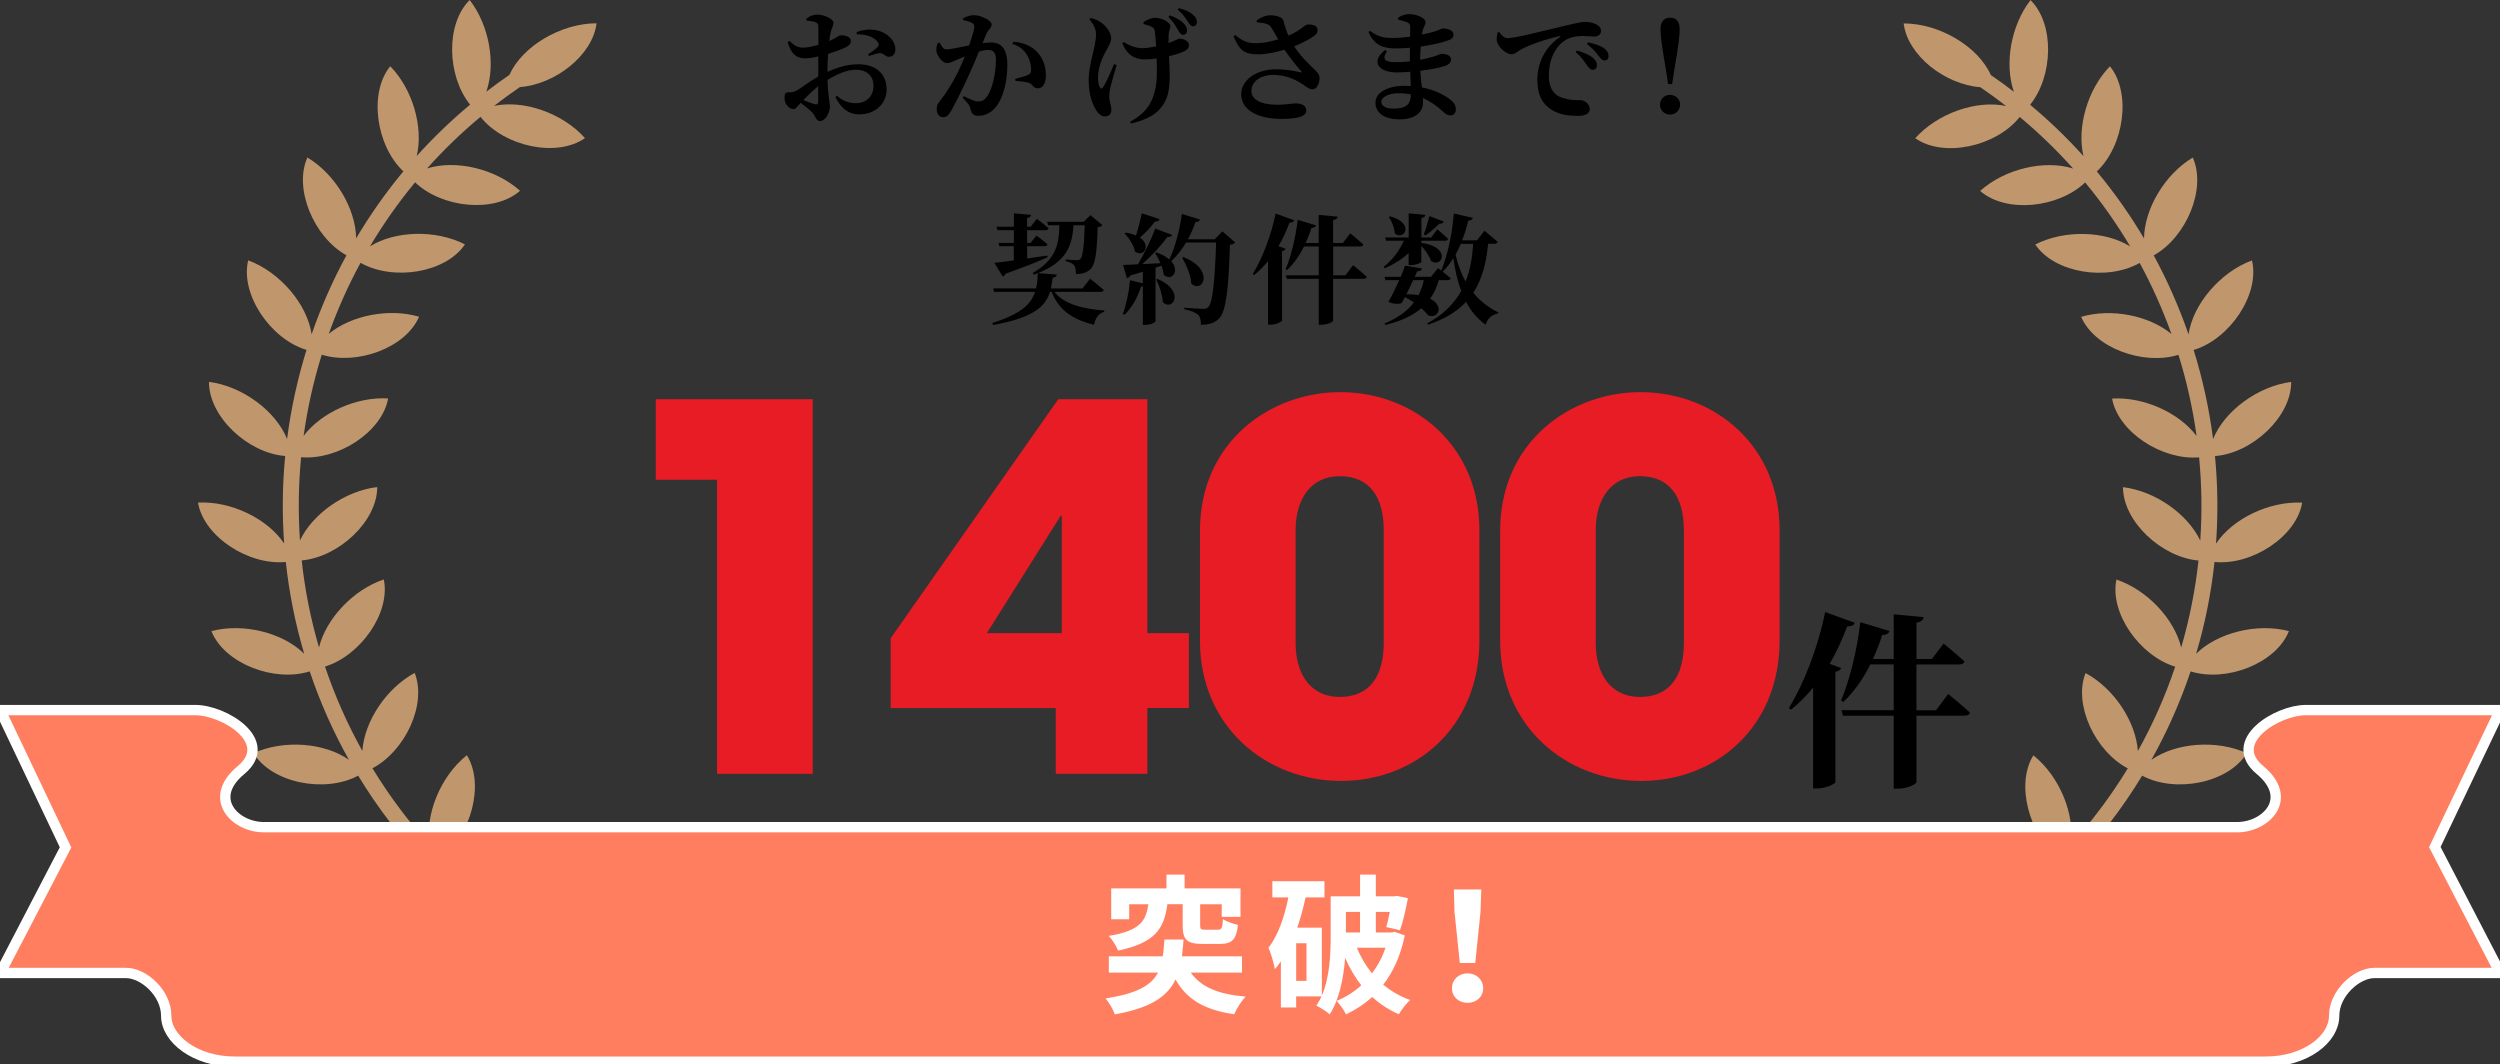 <?xml version="1.0" encoding="utf-8"?>
<!-- Generator: Adobe Illustrator 27.8.1, SVG Export Plug-In . SVG Version: 6.00 Build 0)  -->
<svg version="1.1" id="レイヤー_1" xmlns="http://www.w3.org/2000/svg" xmlns:xlink="http://www.w3.org/1999/xlink" x="0px"
	 y="0px" viewBox="0 0 484 206" style="enable-background:new 0 0 484 206;" xml:space="preserve">
<rect x="0" y="0" width="484" height="206" fill="#333333" stroke="none"/>
<style type="text/css">
	.st0{fill:#C0966D;}
	.st1{fill:#FF7E60;stroke:#FFFFFF;stroke-width:2;stroke-miterlimit:10;}
	.st2{fill:#FFFFFF;}
	.st3{fill:#E71C24;}
</style>
<g>
	<g>
		<g>
			<path d="M160.18,13.93c1.87-0.86,3.79-1.49,6.07-1.49c3.17,0,5.4,1.75,5.4,4.9c0,2.52-1.99,4.8-5.3,4.8
				c-2.21,0-3.62-1.34-4.61-3.34l0.31-0.26c0.84,0.77,2.02,1.44,3.65,1.44c2.04,0,3.41-1.37,3.41-3.36c0-1.63-0.96-3.12-3.48-3.12
				c-1.7,0-3.67,0.91-5.42,1.97c0.12,3.5,0.46,4.3,0.46,5.23c0,1.2-0.94,2.74-1.9,2.74c-0.84,0-0.84-0.98-1.58-1.73
				c-0.62-0.62-1.46-1.27-2.18-1.8c-0.67,0.72-0.94,1.22-1.39,1.22c-0.41,0-0.74-0.22-1.08-0.53c-0.46-0.48-0.65-1.03-0.65-1.61
				c0-0.94,0.19-1.13,0.91-1.13c0.58,0.05,0.96-0.07,1.44-0.34c0.72-0.36,2.47-1.75,4.18-2.71v-1.9v-1.99
				c-0.84,0.22-1.85,0.38-2.52,0.38c-1.49,0-2.69-0.62-3.41-3.14l0.34-0.24c1.13,1.06,1.68,1.32,2.81,1.3
				c0.77-0.02,1.82-0.26,2.81-0.53c0-1.46,0-2.81-0.02-3.41c0-0.72-0.17-0.82-0.58-0.98c-0.43-0.19-0.98-0.24-1.7-0.31l-0.07-0.34
				c0.67-0.53,1.32-0.82,2.21-0.82c1.27,0,3.07,0.86,3.07,1.56c0,0.65-0.36,1.08-0.53,1.85c-0.1,0.41-0.19,1.01-0.26,1.7
				c1.27-0.58,1.85-1.08,2.14-1.1c0.34,0,1.97-0.02,2.02,1.1c0.02,0.48-0.34,0.89-0.94,1.2c-0.82,0.41-2.23,0.91-3.46,1.3
				c-0.07,0.94-0.12,1.9-0.12,2.74V13.93z M158.4,16.69c-1.01,0.82-2.09,1.87-2.88,2.69c0.82,0.34,1.66,0.65,2.21,0.79
				c0.5,0.12,0.67-0.05,0.67-0.48V16.69z M165.84,6.2c0.98-0.34,2.16-0.6,3.43-0.41c2.35,0.31,4.06,1.99,4.08,3.77
				c0,0.74-0.38,1.42-1.25,1.44c-0.6,0.05-1.13-0.77-1.78-0.72c-0.53,0.05-1.54,0.38-2.09,0.55l-0.19-0.31
				c0.46-0.31,1.51-1.03,1.8-1.34c0.31-0.34,0.38-0.55,0.14-0.96c-0.74-1.2-2.62-1.63-4.08-1.56L165.84,6.2z"/>
			<path d="M190.22,8.36c0.58-0.07,1.18-0.14,1.63-0.14c1.92,0,3.17,1.15,3.17,4.34c0,3.07-0.72,6.53-2.5,8.47
				c-0.77,0.84-1.9,1.39-3.12,1.39c-0.94,0-1.3-0.36-1.58-1.56c-0.12-0.48-0.29-0.7-1.44-1.94l0.22-0.31
				c1.2,0.62,2.14,1.03,2.78,1.03c0.77,0,1.15-0.24,1.61-0.84c1.15-1.39,1.82-4.8,1.82-7.2c0-1.3-0.41-1.94-1.54-1.94
				c-0.43,0-1.06,0.12-1.73,0.31c-0.65,1.58-1.39,3.31-1.99,4.61c-1.1,2.4-2.59,5.5-3.46,6.96c-0.53,0.91-0.91,1.15-1.56,1.15
				c-0.58,0-1.18-0.58-1.18-1.49c0-0.72,0.1-1.01,0.55-1.56c1.18-1.46,2.47-3.48,3.65-5.88c0.46-0.94,0.86-1.9,1.25-2.83
				c-0.6,0.24-1.18,0.48-1.61,0.67c-0.79,0.36-1.25,0.62-1.9,0.62c-0.72,0-1.82-1.25-1.99-2.23c-0.12-0.65,0.07-1.18,0.26-1.66
				l0.34-0.07c0.43,0.77,0.72,1.3,1.34,1.3c0.82,0,2.52-0.41,4.37-0.77c0.62-1.73,1.01-3.12,1.01-3.6c0-0.31-0.1-0.58-0.38-0.72
				c-0.38-0.26-1.1-0.43-1.78-0.58V3.54c0.5-0.26,1.18-0.6,2.18-0.6c1.1,0,3.34,0.96,3.34,1.8c0,0.67-0.7,1.03-1.03,1.82
				L190.22,8.36z M196.15,8.1c1.56,0.07,3.19,0.58,4.39,1.73c1.34,1.25,1.94,2.93,1.94,4.8c0,1.44-0.53,2.47-1.58,2.47
				c-0.84,0.02-0.89-0.74-1.68-1.06c-0.53-0.19-1.78-0.34-2.62-0.36l-0.07-0.43c1.01-0.26,1.82-0.46,2.35-0.67
				c0.55-0.24,0.77-0.5,0.74-1.15c0-0.7-0.19-1.82-0.84-2.86c-0.62-0.98-1.49-1.7-2.78-2.04L196.15,8.1z"/>
			<path d="M216.19,12.61c-0.48,1.54-1.03,3.46-1.27,4.51c-0.1,0.55-0.17,0.96-0.17,1.63c0,0.86,0.41,1.66,0.41,2.54
				c0,0.79-0.46,1.25-1.27,1.25c-0.67,0-1.3-0.53-1.8-1.42c-0.65-1.1-1.32-2.9-1.32-5.59c0-3.36,1.42-6.38,1.42-8.93
				c0-1.1-0.62-2.11-1.27-2.83l0.22-0.29c0.82,0.19,1.34,0.43,1.92,0.79c0.74,0.48,2.06,1.82,2.06,3.14c0,0.67-0.34,1.25-0.82,2.14
				c-0.94,1.66-1.73,3.55-1.73,5.45c0,0.74,0.12,1.46,0.34,1.87c0.19,0.34,0.43,0.36,0.62,0.05c0.62-0.91,1.54-3.05,2.16-4.54
				L216.19,12.61z M221.35,4.3c0.72-0.48,1.61-0.86,2.26-0.86c1.15,0,2.98,0.79,2.98,1.66c0,0.41-0.29,0.79-0.34,1.63
				c-0.02,0.43-0.02,1.01-0.02,1.61c0.34-0.12,0.65-0.24,0.91-0.36c0.82-0.36,1.06-0.5,1.2-0.5c0.89,0,1.85,0.5,1.85,1.27
				c0,0.48-0.24,0.86-1.01,1.22c-0.6,0.29-1.63,0.62-2.86,0.91c0.14,2.57,0.36,5.98-0.43,7.99c-1.1,3-3.65,4.25-6.91,5.06
				l-0.19-0.36c2.47-1.34,4.06-2.95,4.78-5.93c0.5-1.8,0.43-4.15,0.36-6.31c-0.77,0.1-1.54,0.17-2.26,0.17
				c-1.49,0-3.29-0.41-4.39-3.14l0.24-0.24c1.32,0.82,2.42,1.2,3.65,1.2c0.74,0,1.7-0.14,2.66-0.34c-0.07-1.06-0.14-2.11-0.24-2.78
				c-0.05-0.55-0.19-0.77-0.5-0.94c-0.48-0.29-1.03-0.43-1.68-0.6L221.35,4.3z M226.46,2.96c1.2,0.46,2.16,0.94,2.81,1.7
				c0.43,0.53,0.55,0.84,0.53,1.3c0,0.46-0.31,0.77-0.79,0.77c-0.41,0-0.62-0.38-0.96-0.94c-0.38-0.62-0.86-1.54-1.85-2.52
				L226.46,2.96z M228.24,1.57c1.3,0.36,2.16,0.74,2.78,1.34c0.53,0.48,0.7,0.86,0.7,1.39c0,0.41-0.26,0.79-0.77,0.79
				c-0.41,0-0.67-0.41-1.03-0.98c-0.36-0.53-0.82-1.3-1.92-2.26L228.24,1.57z"/>
			<path d="M243.24,3.97c0.74-0.53,1.68-1.01,2.64-1.01c1.37,0,2.42,0.43,2.57,1.01c0.34,1.27,0.62,2.11,1.01,2.93
				c2.33-1.01,3.07-2.02,3.6-2.14c0.6-0.07,1.37,0,1.78,0.43c0.36,0.41,0.31,1.08-0.14,1.51c-0.7,0.67-2.38,1.56-4.15,2.26
				c1.22,1.94,2.88,3.48,4.13,4.68c0.58,0.55,0.77,0.91,0.79,1.46c0,0.84-0.43,2.18-1.32,2.18c-0.72,0-1.2-0.46-1.99-0.98
				c-1.22-0.79-3.05-1.8-5.71-1.8c-2.5,0-4.18,1.34-4.18,3.14c0,1.51,1.63,2.64,4.99,2.64c1.68,0,2.69-0.26,3.62-0.26
				c1.06,0,2.02,0.38,2.02,1.39c0,0.96-1.25,1.61-4.8,1.61c-4.54,0-7.8-1.7-7.8-4.78c0-2.71,2.86-4.82,6.74-4.82
				c2.09,0,3.79,0.36,4.73,0.58c0.29,0.05,0.34,0,0.12-0.24c-0.89-0.98-2.16-2.59-3.22-4.13c-1.51,0.46-3.41,0.86-4.92,0.89
				c-3.07,0.05-3.86-1.01-4.94-3.48l0.34-0.26c1.56,1.3,2.52,1.61,4.18,1.58c1.08,0,2.69-0.31,4.13-0.74
				c-0.5-0.86-1.01-1.78-1.39-2.38c-0.41-0.62-1.34-0.82-2.71-0.91L243.24,3.97z"/>
			<path d="M270.65,3.44c0.55-0.36,1.27-0.7,2.16-0.7c1.54,0,3.17,0.72,3.17,1.63c0,0.48-0.34,0.77-0.5,1.37
				c-0.07,0.24-0.14,0.58-0.19,0.96c1.08-0.22,1.97-0.46,2.52-0.62c0.98-0.34,1.34-0.58,1.54-0.58c0.67,0,2.04,0.26,2.04,1.18
				c0,0.7-0.43,0.94-1.15,1.18c-0.86,0.31-2.76,0.82-5.18,1.15c-0.07,0.79-0.1,1.68-0.12,2.57c0.89-0.17,1.7-0.36,2.5-0.6
				c1.03-0.31,1.39-0.55,1.56-0.55c0.98,0,1.92,0.26,1.92,1.06c0,0.65-0.43,0.98-0.98,1.2c-0.74,0.31-2.66,0.74-4.97,1.01
				c0.07,1.22,0.19,2.26,0.31,3.22c2.71,0.53,4.49,1.61,5.26,2.18c0.79,0.58,1.32,1.22,1.32,2.04c0,0.79-0.46,1.2-1.06,1.2
				s-0.86-0.26-1.44-0.74c-1.18-1.08-2.42-1.99-3.89-2.62c0.02,0.31,0.02,0.6,0.02,0.91c0,1.94-1.7,3.22-4.54,3.22
				c-2.76,0-4.66-1.13-4.66-3.24c0-2.02,2.45-3.26,5.66-3.26c0.41,0,0.79,0.02,1.18,0.05c-0.02-0.84-0.07-1.78-0.1-2.76
				c-0.89,0.07-1.8,0.12-2.69,0.12c-3.26,0-5.16-2.02-2.18-4.34l0.36,0.24c-1.03,1.58-0.36,2.11,1.61,2.11
				c0.98,0,1.92-0.05,2.83-0.14c0-0.38,0-0.77,0-1.13c0-0.48,0-0.98,0-1.51c-0.91,0.07-1.87,0.12-2.86,0.12
				c-2.35,0-4.01-0.62-5.16-3.17l0.29-0.22c1.22,0.84,2.16,1.37,4.15,1.37c1.22,0,2.47-0.1,3.62-0.24c0-0.89,0.02-1.58,0.02-1.92
				c0-0.48-0.17-0.67-0.58-0.86c-0.5-0.22-1.01-0.36-1.78-0.53L270.65,3.44z M273.14,18.27c-0.74-0.14-1.54-0.22-2.38-0.22
				c-1.97,0-3.34,0.79-3.34,1.66c0,0.79,0.91,1.32,2.18,1.32c2.35,0,3.53-0.55,3.53-2.74V18.27z"/>
			<path d="M290.23,6.18c0.43,0.6,0.96,1.2,1.58,1.2c1.44,0,4.94-0.91,9.17-1.92c2.54-0.62,5.06-1.22,5.81-1.22
				c0.72,0,1.42,0.1,2.04,0.38c0.65,0.29,1.13,0.72,1.13,1.37c0,0.6-0.5,1.08-1.27,1.08c-0.65,0-1.44-0.1-2.11-0.1
				c-1.1,0-2.57,0.1-3.84,1.01c-0.86,0.6-2.88,2.57-2.88,6.65c0,3.02,1.46,4.08,3.07,4.44c1.32,0.38,2.3,0.31,3,0.31
				c0.82,0,1.85,0.77,1.85,1.68c0,1.1-1.2,1.37-2.3,1.37c-1.85,0-3.6-0.22-5.11-1.2c-1.66-1.03-2.74-2.69-2.74-5.74
				c0-3.43,1.58-6.43,4.32-8.28c0.19-0.14,0.17-0.29-0.07-0.22c-2.83,0.65-6.14,1.82-7.58,2.69c-0.5,0.29-1.01,0.82-1.68,0.82
				c-1.13,0-2.78-1.56-2.86-2.74c-0.02-0.58,0.1-1.13,0.19-1.49L290.23,6.18z M305.28,9.78c1.34,0.38,2.47,0.84,3.22,1.51
				c0.5,0.48,0.67,0.89,0.67,1.37c0,0.5-0.36,0.86-0.89,0.86c-0.38-0.02-0.7-0.38-1.08-0.94c-0.46-0.65-1.03-1.54-2.14-2.5
				L305.28,9.78z M307.44,8.19c1.37,0.29,2.47,0.67,3.14,1.18c0.6,0.48,0.84,0.94,0.84,1.49c0,0.53-0.29,0.84-0.79,0.84
				c-0.46,0-0.74-0.36-1.2-0.96c-0.43-0.58-0.94-1.25-2.18-2.21L307.44,8.19z"/>
			<path d="M321.38,20.26c0-1.03,0.82-1.9,1.92-1.9c1.13,0,1.97,0.86,1.97,1.9c0,1.06-0.84,1.92-1.97,1.92
				C322.2,22.18,321.38,21.32,321.38,20.26z M325.18,5.58c0,1.2-0.19,3.17-0.96,7.46l-0.5,3.24h-0.77l-0.5-3.24
				c-0.77-4.3-0.98-6.26-0.98-7.46c0-1.46,0.79-2.16,1.87-2.16S325.18,4.11,325.18,5.58z"/>
		</g>
	</g>
	<g>
		<g>
			<path d="M204.13,56.5c1.91,2.46,5.66,3.31,9.66,3.61l-0.02,0.25c-1.06,0.32-1.7,1.22-1.98,2.53c-3.98-1.03-6.74-2.69-8.19-6.39
				h-0.32c-0.9,2.87-3.22,5.01-11.01,6.42l-0.16-0.39c5.47-1.72,7.5-3.61,8.28-6.02h-7.93l-0.18-0.67h8.3
				c0.23-0.92,0.3-1.89,0.35-2.97c-0.25,0.12-0.51,0.21-0.78,0.3l-0.21-0.32c4.69-2.67,5.08-5.89,5.15-9.24h-2.16l-0.21-0.67h7.06
				l1.33-1.29l2.32,1.95c-0.16,0.18-0.44,0.32-0.92,0.39c-0.16,5.33-0.51,7.43-1.54,8.26c-0.67,0.55-1.54,0.8-2.67,0.8
				c0-0.76-0.07-1.33-0.37-1.7c-0.28-0.37-0.85-0.62-1.63-0.8l0.02-0.32c0.64,0.07,1.75,0.14,2.16,0.14c0.35,0,0.51-0.05,0.67-0.21
				c0.48-0.44,0.71-2.46,0.85-6.55h-2.16c-0.28,3.73-1.17,6.99-6.9,9.27l3.66,0.28c-0.05,0.32-0.28,0.57-0.81,0.62
				c-0.09,0.74-0.18,1.43-0.34,2.07h6.12l1.47-1.89c0,0,1.66,1.29,2.64,2.18c-0.05,0.25-0.3,0.37-0.62,0.37H204.13z M192.5,50.89
				c0.85-0.09,2.16-0.25,3.77-0.48v-2.74h-2.78l-0.18-0.64h2.97v-2.46h-3.17l-0.18-0.67h3.36v-2.6l3.33,0.3
				c-0.05,0.3-0.21,0.51-0.78,0.6v1.7h0.69l1.2-1.54c0,0,1.4,1.06,2.28,1.84c-0.07,0.25-0.3,0.37-0.62,0.37h-3.54v2.46h0.67
				l1.15-1.43c0,0,1.31,0.97,2.12,1.7c-0.05,0.25-0.28,0.37-0.6,0.37h-3.33v2.37c1.24-0.18,2.58-0.37,3.91-0.57l0.05,0.32
				c-1.72,0.8-4.28,1.82-8.14,3.2c-0.11,0.3-0.32,0.46-0.55,0.55L192.5,50.89z"/>
			<path d="M239.14,46.94c-0.18,0.23-0.51,0.39-1.03,0.46c-0.25,8.37-0.71,12.85-2.09,14.26c-0.87,0.85-1.89,1.22-3.52,1.22
				c0-0.87-0.14-1.56-0.55-1.93c-0.46-0.46-1.47-0.83-2.67-1.08v-0.3c1.24,0.09,3.06,0.23,3.7,0.23c0.44,0,0.67-0.09,0.92-0.32
				c0.9-0.78,1.31-5.5,1.54-12.53h-5.82c-0.83,1.4-1.79,2.62-2.87,3.61c1.72,1.93,0.11,3.98-1.43,2.67
				c-0.07-0.57-0.23-1.17-0.46-1.79l-1.15,0.39v10.37c0,0.14-0.76,0.69-2.02,0.69h-0.44v-7.45c-0.09,0.02-0.21,0.05-0.32,0.05
				c-0.76,2.21-1.86,4.16-3.22,5.45l-0.34-0.18c0.67-1.7,1.2-4.19,1.4-6.51l2.48,0.6v-2.23c-0.74,0.23-1.54,0.46-2.41,0.71
				c-0.16,0.3-0.39,0.48-0.67,0.51l-0.74-2.55c0.62,0,1.63-0.05,2.87-0.12c1.29-2.12,2.6-4.87,3.36-6.92l3.29,1.24
				c-0.12,0.25-0.41,0.44-0.92,0.37c-1.13,1.54-2.99,3.61-4.88,5.27c1.06-0.05,2.28-0.11,3.5-0.18c-0.3-0.74-0.67-1.4-1.01-1.98
				l0.23-0.11c1.13,0.39,1.95,0.87,2.51,1.38c1.08-2.28,2-5.61,2.44-8.81l3.52,1.08c-0.12,0.28-0.39,0.48-0.9,0.48
				c-0.41,1.2-0.9,2.3-1.45,3.33h5.2l1.47-1.52L239.14,46.94z M224.49,42.43c-0.09,0.3-0.39,0.51-0.9,0.46
				c-0.85,1.17-1.91,2.28-2.92,3.1c2.25,1.52,0.78,3.89-0.92,2.74c-0.23-1.27-1.2-2.67-2.02-3.54l0.21-0.16
				c0.8,0.14,1.45,0.32,1.98,0.57c0.41-1.24,0.83-2.83,1.15-4.3L224.49,42.43z M224.1,54c5.4,2.28,3.01,6.39,1.01,4.51
				c-0.05-1.45-0.67-3.2-1.26-4.39L224.1,54z M229.09,49.77c6.19,2.44,3.79,7.15,1.54,5.13c-0.09-1.7-0.97-3.63-1.77-5.01
				L229.09,49.77z"/>
			<path d="M248.89,48.16c-0.07,0.21-0.25,0.37-0.69,0.46v13.48c-0.05,0.18-1.15,0.76-2.23,0.76h-0.48v-12.3
				c-0.83,1.01-1.72,1.91-2.69,2.69l-0.28-0.18c1.77-2.85,3.56-7.36,4.44-11.73l3.61,1.31c-0.09,0.28-0.39,0.46-0.92,0.44
				c-0.62,1.66-1.33,3.2-2.14,4.58L248.89,48.16z M261.95,51.33c0,0,1.68,1.33,2.67,2.28c-0.07,0.25-0.32,0.37-0.64,0.37h-5.89v8.09
				c0,0.28-1.17,0.8-2.21,0.8h-0.57v-8.9h-6.19l-0.18-0.67h6.37v-5.59h-2.85c-0.9,1.82-2,3.36-3.29,4.58l-0.28-0.16
				c1.03-2.44,1.95-6.12,2.35-9.57l3.56,1.08c-0.09,0.3-0.39,0.48-0.9,0.48c-0.32,1.03-0.71,2-1.13,2.92h2.53V41.6l3.66,0.34
				c-0.07,0.32-0.23,0.57-0.87,0.67v4.44h1.89l1.43-1.89c0,0,1.59,1.31,2.55,2.18c-0.07,0.25-0.32,0.37-0.64,0.37h-5.22v5.59h2.39
				L261.95,51.33z"/>
			<path d="M267.89,51.65c1.72-1.33,3.06-3.17,3.89-5.04h-3.43l-0.18-0.64h4.55V41.3l3.24,0.3c-0.05,0.3-0.23,0.51-0.78,0.6v3.77
				h1.91l1.17-1.59c0,0,1.31,1.1,2.09,1.89c-0.05,0.23-0.28,0.34-0.6,0.34h-4.58v0.41c5.82,0.76,4.14,4.92,1.89,3.54
				c-0.32-0.99-1.13-2.14-1.89-2.97v3.1c0,0.21-1.08,0.64-2.02,0.64h-0.44v-2.35c-1.26,1.2-2.85,2.18-4.62,2.97L267.89,51.65z
				 M288.1,47.21c-0.35,3.63-1.15,6.83-2.87,9.47c1.26,1.56,2.87,2.83,4.83,3.79l-0.07,0.23c-1.26,0.25-2.02,0.97-2.37,2.18
				c-1.61-1.17-2.85-2.67-3.79-4.44c-1.72,1.86-4.09,3.33-7.36,4.42l-0.16-0.25c3.13-1.7,5.22-3.82,6.58-6.28
				c-0.71-1.91-1.2-4.02-1.52-6.35c-0.6,0.97-1.29,1.84-2.05,2.6l-0.21-0.14c0.51,0.41,1.22,0.97,1.75,1.43
				c-0.07,0.25-0.3,0.37-0.62,0.37h-1.7c-0.37,1.36-0.92,2.55-1.66,3.59c2.83,1.43,1.54,4-0.37,3.22c-0.28-0.37-0.74-0.85-1.33-1.38
				c-1.72,1.47-4.02,2.53-6.99,3.24l-0.14-0.28c2.55-1.06,4.42-2.41,5.68-4.07c-0.53-0.37-1.1-0.74-1.75-1.06
				c-0.21,0.44-0.44,0.85-0.62,1.17c-0.6,0.25-1.63,0.21-2.58-0.23c0.62-0.99,1.43-2.67,2.12-4.21h-2.67l-0.18-0.64h3.13
				c0.37-0.85,0.67-1.63,0.83-2.16l3.31,0.55c-0.07,0.32-0.35,0.53-0.97,0.55c-0.12,0.28-0.28,0.64-0.46,1.06h3.15l1.36-1.68
				c0,0,0.25,0.18,0.62,0.48c1.2-2.87,2.14-7.08,2.44-11.06l3.7,0.85c-0.09,0.3-0.37,0.51-0.9,0.53c-0.32,1.36-0.71,2.62-1.2,3.82
				h2.9l1.43-1.86c0,0,1.61,1.29,2.55,2.16c-0.07,0.25-0.3,0.37-0.62,0.37H288.1z M269.11,41.88c4.92,1.33,2.69,4.85,0.9,3.29
				c-0.02-1.1-0.6-2.37-1.13-3.15L269.11,41.88z M273.59,54.25c-0.39,0.85-0.87,1.84-1.31,2.71c0.9,0,1.68,0.07,2.35,0.18
				c0.46-0.9,0.8-1.86,1.01-2.9H273.59z M275.64,45.4c0.34-0.87,0.76-2.28,1.1-3.56l2.78,1.06c-0.12,0.28-0.39,0.44-0.87,0.41
				c-0.85,0.83-1.84,1.73-2.67,2.25L275.64,45.4z M282.81,47.21c-0.32,0.74-0.64,1.43-1.01,2.07c0.44,1.93,1.08,3.68,1.93,5.24
				c0.9-2.23,1.31-4.67,1.47-7.31H282.81z"/>
		</g>
	</g>
	<path class="st0" d="M133.69,194.82c-0.17,0.71-0.81,1.18-1.5,1.18c-0.12,0-0.24-0.01-0.37-0.04c-11.29-2.75-21.9-7.39-31.45-13.64
		c-4.49,5.74-14.7,8.05-20.23,4.21c4.17-4.7,11.39-7.33,17.03-6.4c-5.09-3.62-9.85-7.72-14.21-12.25
		c-5.76,4.39-16.08,4.18-20.51-0.83c5-3.46,12.33-4.36,17.57-2.37c-2.77-3.14-5.36-6.46-7.75-9.96c-1.02-1.5-2-3.02-2.93-4.55
		c-6.44,3.45-16.74,1.42-20.25-4.36c5.84-2.65,13.72-2.04,18.46,1.29c-3.1-5.54-5.63-11.27-7.59-17.12
		c-6.92,2.18-16.58-1.56-19.03-7.8c6.2-1.62,13.84,0.31,17.96,4.39c-1.73-5.85-2.91-11.79-3.56-17.77c-7.21,0.7-15.88-4.91-17-11.5
		c6.39-0.33,13.47,3.11,16.68,7.93c-0.41-5.66-0.34-11.33,0.2-16.95c-7.24-0.55-14.81-7.65-14.75-14.35
		c6.46,0.83,12.93,5.63,15.12,11.06c0.75-5.84,2.01-11.62,3.76-17.25c-6.99-2.09-12.87-10.78-11.29-17.34
		c6.16,2.28,11.43,8.49,12.28,14.32c1.82-5.25,4.06-10.37,6.74-15.29c-6.29-3.5-10.27-12.89-7.56-18.94
		c5.42,3.24,9.35,9.91,9.44,15.65c2.68-4.52,5.73-8.86,9.14-12.96c-5.27-4.96-6.75-15.18-2.54-20.36C79.92,17.3,82,24.65,80.68,30.2
		c3.17-3.52,6.61-6.84,10.33-9.94C86.52,14.7,86.25,4.62,90.93,0c3.81,4.91,5.09,12.39,3.22,17.75c1.45-1.12,2.94-2.2,4.47-3.25
		c2.49-5.56,9.97-9.98,16.87-9.99c-0.73,6.17-8.01,11.85-14.85,12.35c-0.02,0.02-0.04,0.03-0.06,0.05
		c-1.69,1.15-3.33,2.35-4.92,3.59c5.71-1.22,13.28,1.4,17.59,6.24c-5.52,3.86-15.71,1.58-20.23-4.12
		c-3.73,3.11-7.18,6.45-10.34,9.99c5.53-1.74,13.23,0.04,18,4.33c-4.98,4.37-15.12,3.33-20.32-1.64c-3.25,3.92-6.16,8.07-8.73,12.39
		c4.9-3.04,12.71-3.26,18.38-0.38c-3.72,5.55-13.91,7.14-20.21,3.57c-2.41,4.43-4.46,9.03-6.15,13.75
		c4.34-3.57,11.62-5.03,17.48-3.31c-2.58,6.03-12.02,9.46-18.84,7.35c-1.6,5.13-2.77,10.39-3.51,15.71
		c3.4-4.5,10.22-7.61,16.36-7.24c-1.17,6.5-9.7,11.99-16.85,11.38c-0.51,5.34-0.59,10.73-0.22,16.11
		c2.45-5.16,8.73-9.59,14.96-10.34c0.01,6.63-7.45,13.57-14.62,14.21c0.61,5.66,1.72,11.3,3.35,16.84
		c1.36-5.55,6.6-11.16,12.54-13.16c1.35,6.47-4.52,14.76-11.38,16.87c1.88,5.58,4.28,11.04,7.23,16.33
		c0.39-5.7,4.6-12.12,10.13-15.1c2.41,6.09-1.86,15.15-8.18,18.46c0.87,1.42,1.77,2.82,2.72,4.21c2.56,3.76,5.36,7.31,8.38,10.63
		c-0.98-5.79,2.06-13.29,7.18-17.37c3.49,5.63,0.81,15.44-4.93,19.76c4.25,4.39,8.89,8.36,13.86,11.86
		c-2.1-5.38-0.89-13.13,3.01-18.18c4.69,4.6,4.46,14.64,0.01,20.23c9.18,5.97,19.37,10.41,30.21,13.05
		C133.38,193.15,133.89,193.99,133.69,194.82z"/>
	<path class="st0" d="M428.73,108.8c-0.64,5.97-1.82,11.92-3.56,17.77c4.12-4.07,11.76-6.01,17.96-4.39
		c-2.45,6.24-12.11,9.98-19.03,7.8c-1.96,5.85-4.49,11.58-7.59,17.12c4.75-3.33,12.62-3.94,18.46-1.29
		c-3.5,5.78-13.81,7.81-20.25,4.36c-0.93,1.53-1.9,3.05-2.93,4.55c-2.39,3.5-4.98,6.82-7.75,9.96c5.23-1.99,12.56-1.09,17.57,2.37
		c-4.43,5.01-14.75,5.22-20.51,0.83c-4.36,4.53-9.11,8.63-14.21,12.25c5.64-0.93,12.87,1.7,17.03,6.4
		c-5.54,3.84-15.74,1.53-20.23-4.21c-9.54,6.25-20.15,10.89-31.45,13.64c-0.12,0.03-0.25,0.04-0.37,0.04c-0.7,0-1.33-0.48-1.51-1.18
		c-0.2-0.83,0.31-1.67,1.14-1.87c10.84-2.64,21.03-7.08,30.21-13.05c-4.45-5.59-4.67-15.63,0.01-20.23
		c3.9,5.05,5.11,12.8,3.01,18.18c4.97-3.5,9.61-7.47,13.86-11.86c-5.74-4.32-8.42-14.14-4.93-19.76c5.11,4.08,8.16,11.58,7.18,17.37
		c3.02-3.33,5.82-6.88,8.38-10.63c0.95-1.39,1.85-2.79,2.72-4.21c-6.31-3.31-10.58-12.37-8.18-18.46c5.52,2.98,9.74,9.4,10.13,15.1
		c2.95-5.29,5.35-10.75,7.23-16.33c-6.87-2.1-12.73-10.39-11.38-16.87c5.95,2,11.19,7.6,12.54,13.16
		c1.62-5.55,2.73-11.18,3.35-16.84c-7.16-0.64-14.62-7.58-14.62-14.21c6.23,0.75,12.51,5.18,14.96,10.34
		c0.37-5.38,0.29-10.77-0.22-16.11c-7.15,0.61-15.68-4.88-16.85-11.38c6.14-0.37,12.96,2.74,16.36,7.24
		c-0.74-5.32-1.91-10.58-3.51-15.71c-6.82,2.11-16.25-1.32-18.84-7.35c5.86-1.73,13.14-0.26,17.48,3.31
		c-1.69-4.72-3.74-9.31-6.15-13.75c-6.29,3.57-16.49,1.98-20.21-3.57c5.67-2.89,13.48-2.66,18.38,0.38
		c-2.57-4.32-5.47-8.47-8.73-12.39c-5.2,4.97-15.34,6.01-20.32,1.64c4.77-4.29,12.47-6.08,18-4.33c-3.16-3.54-6.61-6.88-10.34-9.99
		c-4.52,5.71-14.71,7.98-20.23,4.12c4.32-4.84,11.88-7.46,17.59-6.24c-1.6-1.24-3.23-2.44-4.92-3.59c-0.02-0.01-0.04-0.03-0.06-0.05
		c-6.84-0.5-14.12-6.18-14.85-12.35c6.9,0.01,14.39,4.43,16.87,9.99c1.53,1.05,3.02,2.13,4.47,3.25c-1.87-5.36-0.6-12.84,3.22-17.75
		c4.68,4.62,4.41,14.69-0.08,20.26c3.72,3.1,7.16,6.42,10.33,9.94c-1.32-5.55,0.76-12.9,5.12-17.39c4.21,5.19,2.73,15.4-2.54,20.36
		c3.41,4.1,6.46,8.44,9.14,12.96c0.09-5.74,4.02-12.41,9.44-15.65c2.71,6.05-1.27,15.44-7.56,18.94c2.67,4.92,4.92,10.04,6.74,15.29
		c0.85-5.83,6.12-12.04,12.28-14.32c1.58,6.56-4.3,15.25-11.29,17.34c1.75,5.63,3.01,11.4,3.76,17.25
		c2.19-5.43,8.66-10.23,15.12-11.06c0.06,6.71-7.51,13.8-14.75,14.35c0.54,5.62,0.61,11.29,0.2,16.95
		c3.21-4.82,10.29-8.25,16.68-7.93C444.61,103.89,435.94,109.51,428.73,108.8z"/>
	<g>
		<path d="M356.43,129.33c-0.11,0.33-0.4,0.58-1.1,0.73v21.39c-0.07,0.29-1.82,1.2-3.54,1.2h-0.77v-19.53
			c-1.31,1.61-2.74,3.03-4.27,4.27l-0.44-0.29c2.81-4.53,5.66-11.68,7.04-18.61l5.73,2.08c-0.15,0.44-0.62,0.73-1.46,0.69
			c-0.99,2.63-2.12,5.07-3.39,7.26L356.43,129.33z M377.16,134.36c0,0,2.66,2.12,4.23,3.61c-0.11,0.4-0.51,0.58-1.02,0.58h-9.34
			v12.85c0,0.44-1.86,1.28-3.5,1.28h-0.91v-14.12h-9.82l-0.29-1.06h10.11v-8.87h-4.53c-1.42,2.88-3.18,5.33-5.22,7.26l-0.44-0.26
			c1.64-3.87,3.1-9.71,3.72-15.18l5.66,1.72c-0.15,0.47-0.62,0.77-1.42,0.77c-0.51,1.64-1.13,3.18-1.79,4.64h4.02v-8.65l5.8,0.55
			c-0.11,0.51-0.37,0.91-1.39,1.06v7.04h2.99l2.26-2.99c0,0,2.52,2.08,4.05,3.47c-0.11,0.4-0.51,0.58-1.02,0.58h-8.29v8.87h3.8
			L377.16,134.36z"/>
	</g>
	<g>
		<path class="st1" d="M484.04,137.47c0,0-32.14,0-37.64,0c-5.56,0-15.52,6.11-8.86,11.61c6.66,5.56,1.1,11.06-4.4,11.06
			c-5.56,0-169.16,0-169.16,0s-207.41,0-212.91,0c-5.56,0-11.06-5.56-4.4-11.06c6.66-5.56-3.3-11.61-8.86-11.61s-37.77,0-37.77,0
			l12.65,26.58L0.04,188.37c0,0,21.02,0,24.38,0s7.76,3.85,7.76,8.31c0,4.4,5.56,8.86,13.26,8.86c7.76,0,218.47,0,218.47,0
			s166.96,0,174.72,0c7.76,0,13.26-4.4,13.26-8.86c0-4.4,4.4-8.31,7.76-8.31c3.3,0,24.38,0,24.38,0l-12.65-24.38L484.04,137.47z"/>
	</g>
	<g>
		<path class="st2" d="M230.53,188.3c1.97,2.76,5.31,4.21,10.62,4.64c-0.78,0.81-1.77,2.35-2.2,3.42c-5.8-0.84-9.17-2.87-11.37-6.73
			c-1.57,3.31-4.81,5.51-11.78,6.76c-0.26-0.93-1.1-2.32-1.77-3.1c6.12-0.93,8.85-2.52,10.15-4.99h-9.51v-3.16h10.44
			c0.17-0.99,0.23-2.06,0.32-3.25h3.71c-0.09,1.16-0.17,2.23-0.32,3.25h11.63v3.16H230.53z M226,175.07
			c-0.61,4.61-2.26,7.46-9.54,8.96c-0.29-0.81-1.16-2.15-1.8-2.84c6.15-1.02,7.19-2.93,7.66-6.12h-3.71v2.9h-3.48v-5.98h10.7v-2.67
			h3.51v2.67h10.82v5.51h-3.63v-2.44h-4.18v4.06c0,0.78,0.15,0.87,1.02,0.87h2.44c0.7,0,0.84-0.32,0.96-2.03
			c0.67,0.44,2,0.9,2.9,1.1c-0.32,2.9-1.22,3.68-3.48,3.68h-3.36c-3.16,0-3.86-0.87-3.86-3.63v-4.06H226z"/>
		<path class="st2" d="M271.97,181.1c-0.81,3.89-2.23,7.05-4.18,9.54c1.54,1.25,3.25,2.26,5.22,2.96c-0.73,0.64-1.71,1.89-2.18,2.76
			c-1.94-0.84-3.65-1.97-5.19-3.34c-1.48,1.36-3.19,2.49-5.05,3.36c-0.38-0.78-1.22-2-1.83-2.61c1.74-0.7,3.37-1.71,4.79-3.02
			c-1.25-1.57-2.26-3.34-3.13-5.31c-0.29,3.77-1.07,7.98-2.99,10.94c-0.52-0.49-1.86-1.36-2.58-1.68c0.38-0.55,0.7-1.16,0.99-1.8
			h-4.9v2.15h-2.96v-8.93c-0.38,0.52-0.75,1.04-1.16,1.51c-0.15-0.93-0.75-3.13-1.25-4.12c1.86-2.41,3.1-5.95,3.86-9.78h-3.1v-3.13
			h10.09v3.13h-3.65c-0.44,1.97-0.96,3.97-1.62,5.86h4.76v13.17c1.54-3.63,1.71-8.03,1.71-11.43v-7.8h5.69v-4.21h3.05v4.21h3.54
			l0.52-0.09l2.15,0.44c-0.38,2.15-0.96,4.64-1.54,6.21l-2.64-0.61c0.23-0.78,0.46-1.83,0.67-2.93h-2.7v3.97h3.13l0.52-0.12
			L271.97,181.1z M252.94,182.61h-2v7.28h2V182.61z M260.57,176.55v3.97h2.73v-3.97H260.57z M262.69,183.48
			c0.73,1.8,1.74,3.51,2.93,4.96c1.1-1.45,2-3.13,2.61-4.96H262.69z"/>
		<path class="st2" d="M281.1,191.31c0-1.65,1.31-2.87,3.02-2.87s3.02,1.22,3.02,2.87c0,1.68-1.31,2.84-3.02,2.84
			S281.1,192.99,281.1,191.31z M281.59,176.52l-0.12-4.32h5.31l-0.15,4.32l-1.02,9.92h-2.99L281.59,176.52z"/>
	</g>
</g>
<g>
	<path class="st3" d="M138.82,149.82V92.88h-11.86V77.29h30.38v72.53H138.82z"/>
	<path class="st3" d="M204.39,149.82v-12.74h-31.95v-13.53l32.44-46.26h17.25v45.28h8.04v14.5h-8.04v12.74H204.39z M205.56,99.84
		h-0.2l-14.31,22.74h14.51V99.84z"/>
	<path class="st3" d="M286.41,124.04c0,16.76-12.35,27.15-26.76,27.15c-14.5,0-27.34-10.49-27.34-27.15v-21.27
		c0-17.25,13.62-26.85,27.15-26.85c14.6,0,26.95,10.58,26.95,26.66V124.04z M267.89,102.68c0-6.37-2.65-10.49-8.53-10.49
		c-5.49,0-8.53,4.31-8.53,10.49v21.76c0,6.27,3.04,10.49,8.53,10.49c5.88,0,8.53-4.12,8.53-10.49V102.68z"/>
	<path class="st3" d="M344.53,124.04c0,16.76-12.35,27.15-26.76,27.15c-14.51,0-27.34-10.49-27.34-27.15v-21.27
		c0-17.25,13.62-26.85,27.15-26.85c14.6,0,26.95,10.58,26.95,26.66V124.04z M326,102.68c0-6.37-2.65-10.49-8.53-10.49
		c-5.49,0-8.53,4.31-8.53,10.49v21.76c0,6.27,3.04,10.49,8.53,10.49c5.88,0,8.53-4.12,8.53-10.49V102.68z"/>
</g>
</svg>
